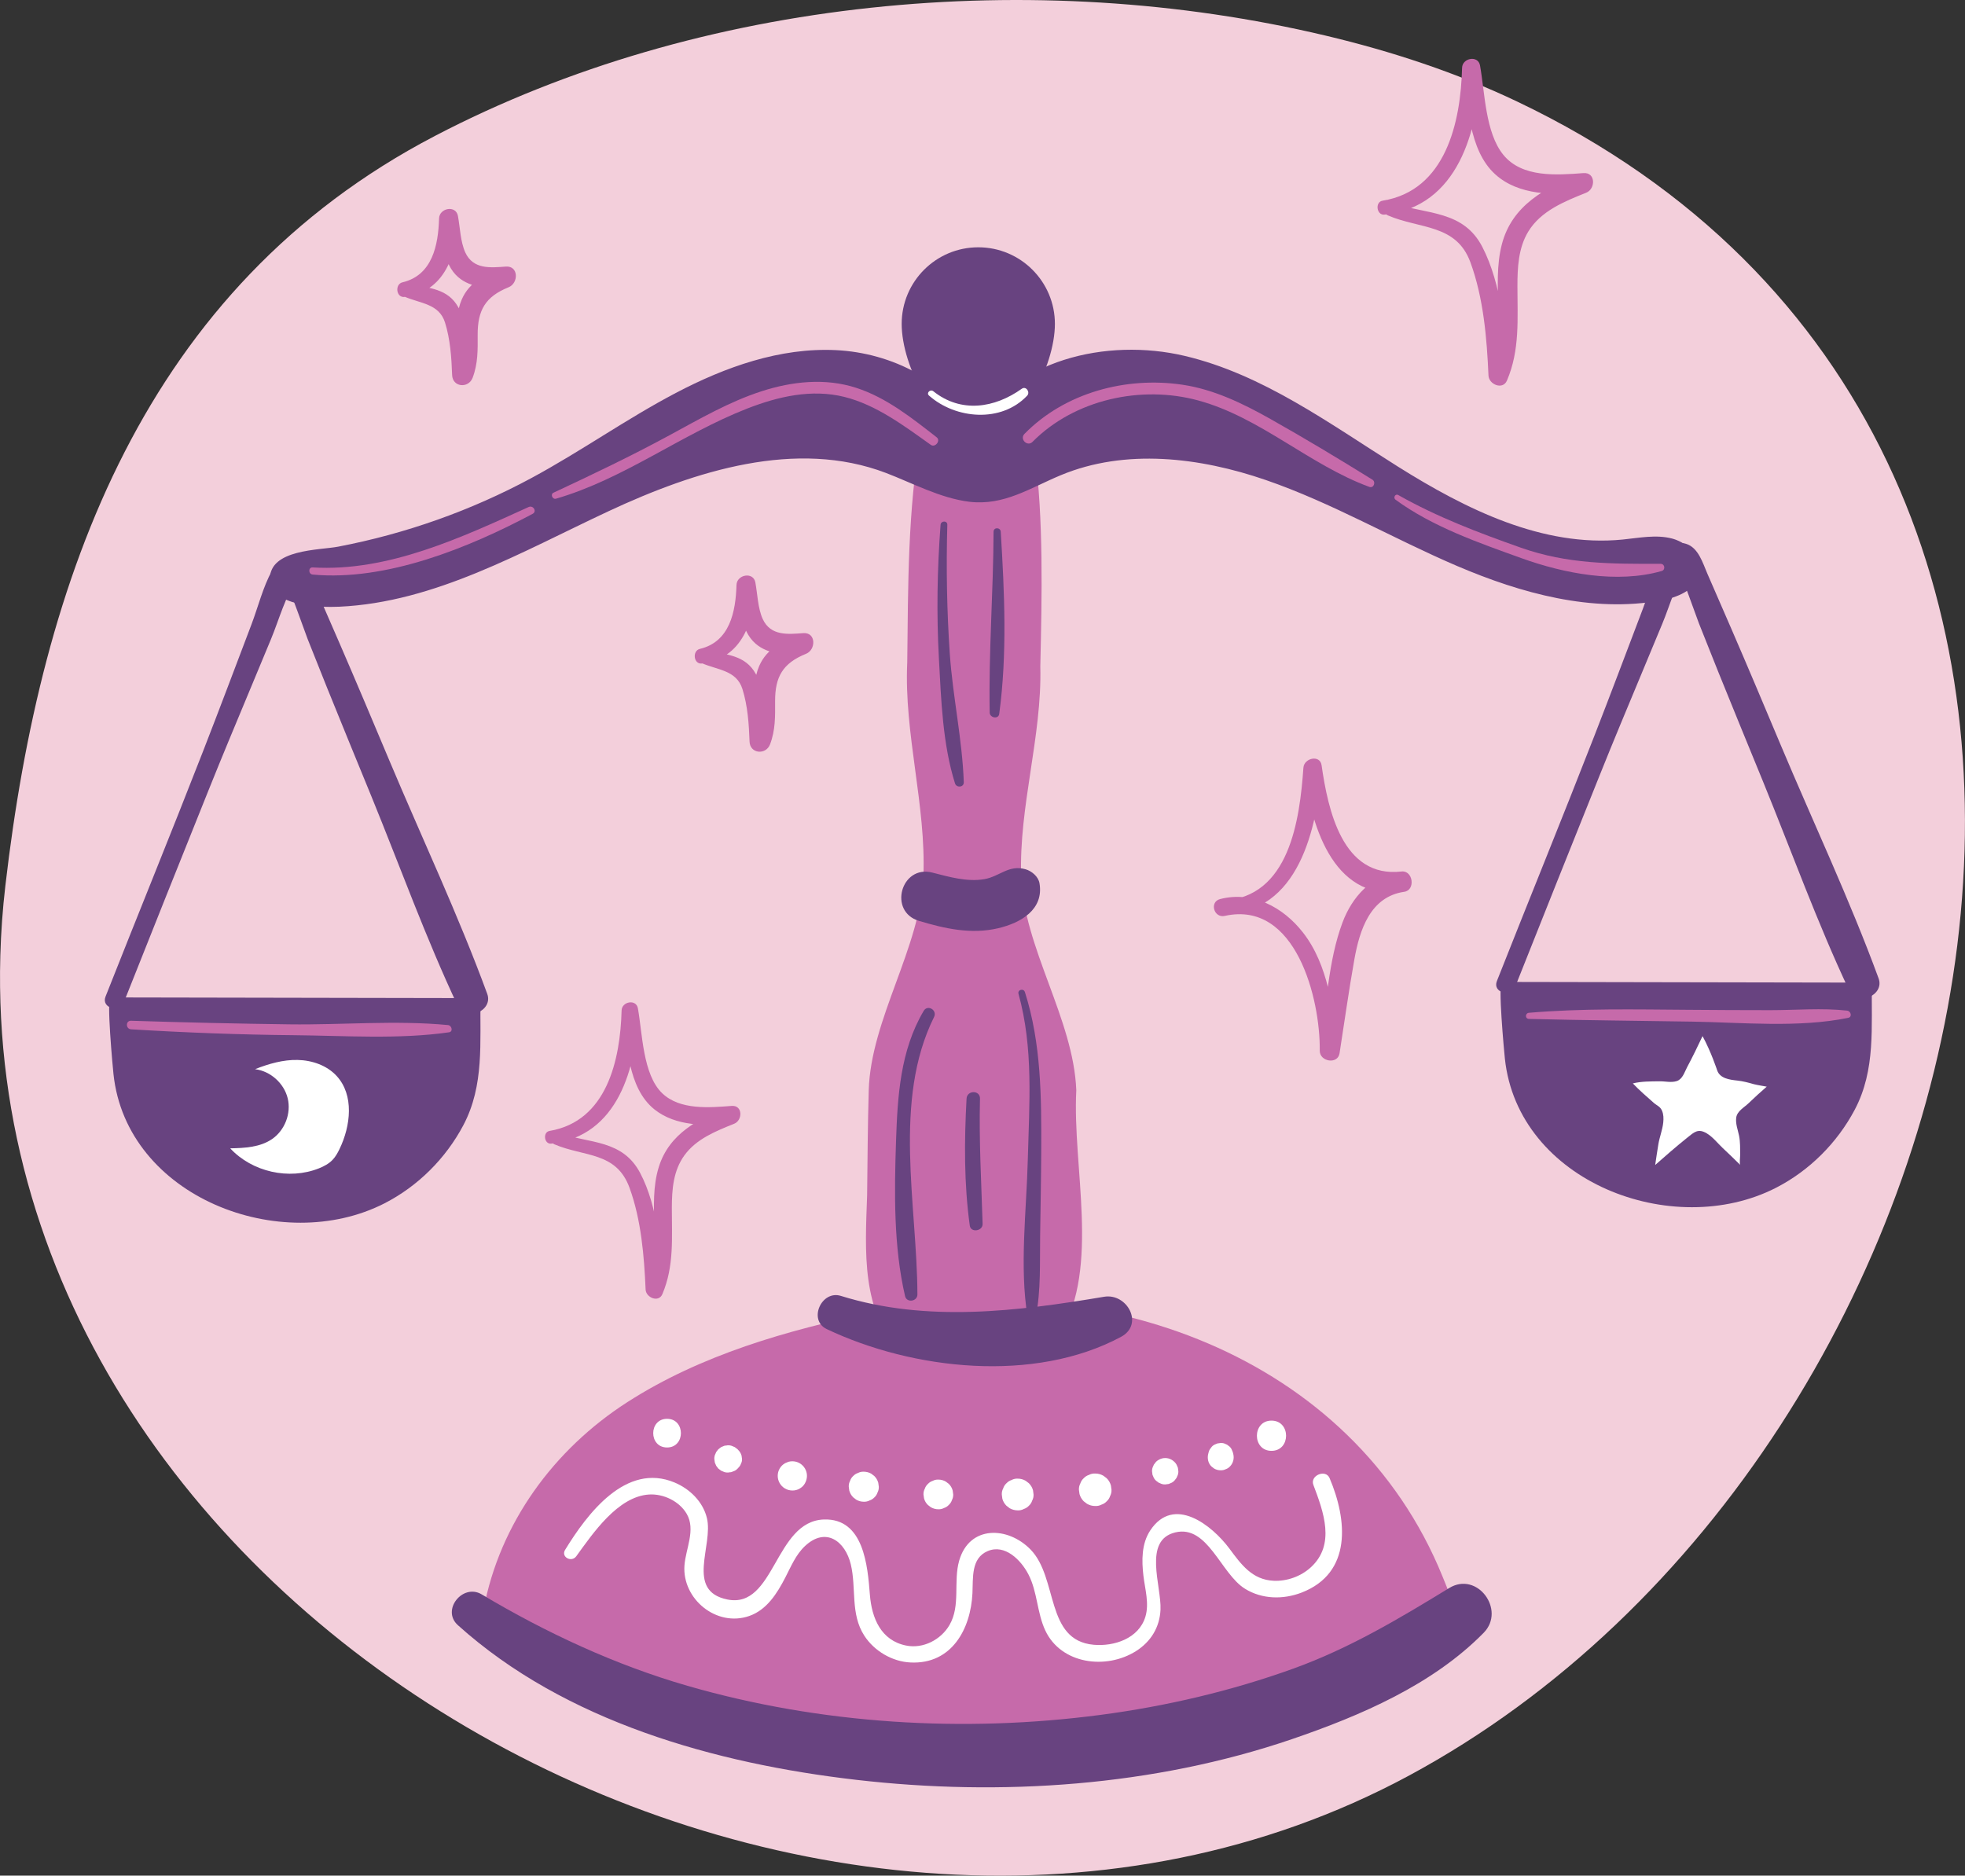 <?xml version="1.0" encoding="UTF-8"?> <!-- Generator: Adobe Illustrator 26.1.0, SVG Export Plug-In . SVG Version: 6.00 Build 0) --> <svg xmlns="http://www.w3.org/2000/svg" xmlns:xlink="http://www.w3.org/1999/xlink" version="1.1" x="0px" y="0px" viewBox="0 0 427.05 407.67" style="enable-background:new 0 0 427.05 407.67;" xml:space="preserve"><rect x="0" y="0" width="427.05" height="407.67" fill="#333333" stroke="none"/> <style type="text/css"> .st0{fill:#FFFFFF;} .st1{fill:#FDE5DE;} .st2{fill:#F36E39;} .st3{fill:#FFE8BF;} .st4{fill:#481111;} .st5{fill:#D25C4A;} .st6{fill:#FEBC11;} .st7{fill:#B55727;} .st8{fill:#FBB067;} .st9{fill:#F05023;} .st10{fill:#C5261C;} .st11{fill:#E98F34;} .st12{clip-path:url(#SVGID_00000096756647722248053160000000524162293498547858_);} .st13{clip-path:url(#SVGID_00000039111067748924612330000014460348388294759075_);} .st14{fill:#E7A835;} .st15{clip-path:url(#SVGID_00000079476761258542701230000009613732553111141769_);} .st16{clip-path:url(#SVGID_00000179637883992437532760000004571890794150687163_);} .st17{fill:#F3CFDB;} .st18{fill:#684380;} .st19{fill:#C66AAA;} .st20{clip-path:url(#SVGID_00000156589238230808731900000002681954001128437419_);} .st21{clip-path:url(#SVGID_00000088130577288876542510000008465643100602498985_);} .st22{clip-path:url(#SVGID_00000107564195229160284930000008240328057201381540_);} .st23{clip-path:url(#SVGID_00000155119518117519516450000015996405040311771581_);} </style> <g id="Bg"> </g> <g id="Graphic"> <g id="Libra_00000074421201652686814070000001747361003160017037_"> <path id="Circle_00000054241307502871888500000016507342791424982161_" class="st17" d="M0.07,207.7c0.14-5.02,0.5-10.1,1.1-15.23 c7.79-67.1,30.26-129.99,93.34-162.92C152.4-0.67,224.84-7.27,288.05,7.73c14.33,3.4,28.41,8.02,41.71,14.36 c155.57,74.16,107.3,293.44-23.67,363.9C180.02,453.81-4.01,353.75,0.07,207.7z"></path> <g id="Scales_00000007405116782549573610000017568649774823273634_"> <path class="st19" d="M200.11,94.61c-2.85,16.31-2.75,32.71-2.94,49.36c-0.73,15.5,4.12,31,3.51,46.5 c-0.61,15.5-11.43,31-11.88,46.5c-0.22,7.6-0.26,15.21-0.35,22.81c-0.43,12.19-1.33,25.3,7.43,34.34 c8.18,10.19,28.52,6.88,34.63-4.31c8.54-14.72,2.54-35.98,3.4-52.85c-0.6-15.5-11.46-31-11.98-46.5 c-0.51-15.2,4.55-30.41,4.16-45.62c0.35-15.3,0.72-31.97-1.21-46.49c-0.84-7.04-4.16-12.82-10.93-13.84 C208.26,83.66,201.19,87.69,200.11,94.61L200.11,94.61z"></path> <path class="st18" d="M364.28,117.34c-0.28-0.11-0.57-0.2-0.86-0.28c-3.49-0.92-7.17-0.15-10.77,0.21 c-17.38,1.72-34.11-6.6-48.9-15.89s-29.26-20-46.26-24.02s-37.69,0.87-45.83,16.32c-5.5-10.83-17.87-17-30.01-17.58 s-24.03,3.66-34.78,9.31c-10.75,5.65-20.7,12.74-31.39,18.5c-13.13,7.08-27.35,12.11-42,14.91c-4.02,0.77-14.9,0.53-14.81,7.02 c0.08,5.96,10.85,6.22,15.03,6.03c20.84-0.94,39.66-11.93,58.56-20.76c18.9-8.83,40.81-15.74,60.3-8.31 c5.54,2.11,11.85,5.51,18.13,6.26c7.49,0.89,13.14-2.98,19.83-5.77c14.03-5.85,30.2-3.91,44.57,1.04s27.59,12.7,41.56,18.68 c13.97,5.97,29.35,10.2,44.31,7.5c3.48-0.63,7.46-2.17,8.29-5.61C370.05,121.67,367.42,118.54,364.28,117.34z"></path> <g> <path class="st18" d="M26.96,217.73c6.07-15.31,12.19-30.59,18.32-45.87c2.94-7.34,6-14.64,9.04-21.94 c1.52-3.65,3.04-7.31,4.56-10.97c1.75-4.21,3.17-9.56,5.83-13.28c-0.8,0.46-1.6,0.92-2.4,1.38c0.32,0,4.21,10.98,4.54,11.82 c1.4,3.5,2.78,7.01,4.19,10.51c3.21,7.98,6.5,15.93,9.75,23.89c6.17,15.11,11.77,30.66,18.73,45.43 c1.67,3.54,7.74,1.03,6.37-2.69c-6.29-17.15-14.19-33.87-21.27-50.71c-3.55-8.45-7.11-16.9-10.75-25.31 c-1.73-3.99-3.47-7.99-5.21-11.98c-0.97-2.23-1.93-5.64-4.64-6.45c-2.26-0.68-3.87,0.6-4.9,2.46 c-1.97,3.56-3.03,7.92-4.48,11.73c-3.5,9.22-6.97,18.45-10.55,27.64c-6.93,17.79-14.15,35.47-21.16,53.23 C21.95,219.12,25.98,220.2,26.96,217.73L26.96,217.73z"></path> </g> <path class="st18" d="M24.06,216.79c-0.98,0,0.46,15.36,0.6,16.64c2.83,26.82,36.49,39.58,58.91,28.11 c7.26-3.72,13.3-9.75,17.12-16.96c4.62-8.73,3.56-18.1,3.74-27.64C104.42,216.94,24.14,216.79,24.06,216.79z"></path> <g> <path class="st18" d="M329.34,214.36c6.07-15.31,12.19-30.59,18.32-45.87c2.94-7.34,6-14.64,9.04-21.94 c1.52-3.65,3.04-7.31,4.56-10.97c1.75-4.21,3.17-9.56,5.83-13.28c-0.8,0.46-1.6,0.92-2.4,1.38c0.32,0,4.21,10.98,4.54,11.82 c1.4,3.5,2.78,7.01,4.19,10.51c3.21,7.98,6.5,15.93,9.75,23.89c6.17,15.11,11.77,30.66,18.73,45.43 c1.67,3.54,7.74,1.03,6.37-2.69c-6.29-17.15-14.19-33.87-21.27-50.71c-3.55-8.45-7.11-16.9-10.75-25.31 c-1.73-3.99-3.47-7.99-5.21-11.98c-0.97-2.23-1.93-5.64-4.64-6.45c-2.26-0.68-3.87,0.6-4.9,2.46 c-1.97,3.56-3.03,7.92-4.48,11.73c-3.5,9.22-6.97,18.45-10.55,27.64c-6.93,17.79-14.15,35.47-21.16,53.23 C324.33,215.75,328.36,216.83,329.34,214.36L329.34,214.36z"></path> </g> <path class="st18" d="M326.45,213.42c-0.98,0,0.46,15.36,0.6,16.64c2.83,26.82,36.49,39.58,58.91,28.11 c7.26-3.72,13.3-9.75,17.12-16.96c4.62-8.73,3.56-18.1,3.74-27.64C406.8,213.57,326.52,213.42,326.45,213.42z"></path> <path class="st18" d="M229.26,70.4c0,9.19-7.45,24.02-16.65,24.02c-9.19,0-16.65-14.83-16.65-24.02s7.45-16.65,16.65-16.65 C221.8,53.75,229.26,61.21,229.26,70.4z"></path> <g> <path class="st0" d="M201.9,85.98c5.81,5.13,15.72,5.97,21.33,0.02c0.71-0.76-0.24-2.16-1.16-1.51 c-5.91,4.22-13.2,5.36-19.23,0.55C202.19,84.52,201.25,85.4,201.9,85.98L201.9,85.98z"></path> </g> <path class="st0" d="M55.47,232.39c3.33,0.43,6.27,3.07,7.06,6.34c0.79,3.27-0.63,6.95-3.41,8.85c-2.6,1.78-5.94,1.95-9.09,2.01 c4.76,5.13,12.78,6.94,19.28,4.35c1.1-0.44,2.18-1.01,2.99-1.87c0.63-0.67,1.08-1.48,1.48-2.31c2.46-5.07,3.2-11.73-0.6-15.88 c-2.12-2.32-5.35-3.43-8.49-3.5c-3.15-0.07-6.24,0.82-9.17,1.97L55.47,232.39z"></path> <g> <path class="st19" d="M28.48,223.72c11.8,0.72,23.61,1.17,35.42,1.28c11.05,0.1,22.73,0.94,33.68-0.63 c0.95-0.14,0.61-1.49-0.21-1.57c-11.31-1.09-23.08-0.01-34.45-0.16c-11.48-0.15-22.96-0.41-34.44-0.78 C27.28,221.82,27.29,223.64,28.48,223.72L28.48,223.72z"></path> </g> <g> <path class="st19" d="M332.28,221.46c11.84,0.31,23.69,0.39,35.53,0.59c10.96,0.18,23.05,1.38,33.84-0.82 c0.95-0.19,0.61-1.47-0.21-1.57c-5.48-0.61-11.15-0.1-16.67-0.1c-5.97,0.01-11.94-0.04-17.9-0.08 c-11.53-0.08-23.08-0.33-34.59,0.65C331.43,220.21,331.41,221.44,332.28,221.46L332.28,221.46z"></path> </g> <path class="st19" d="M316.45,350.86c-50.41,38.34-151.03,43.64-211.35-1.08c3.51-18.68,15.23-34.74,31.23-45.02 c15.99-10.28,34.64-15.61,53.25-19.5c48.93-10.21,104.32,9.01,123.95,57.46C313.83,343.44,316.78,350.61,316.45,350.86z"></path> <g> <path class="st18" d="M179.68,288.88c18.72,8.89,45.1,11.79,63.94,1.69c5.08-2.72,1.35-9.56-3.67-8.72 c-18.86,3.17-38.54,5.62-57.21-0.19C178.52,280.35,175.58,286.94,179.68,288.88L179.68,288.88z"></path> </g> <g> <path class="st18" d="M99.51,353.23c23.28,20.97,56,30.08,86.53,33.61c31.42,3.64,64.72,1.42,94.77-8.85 c14.82-5.07,30.52-11.78,41.64-23.11c4.85-4.94-1.4-13.46-7.5-9.72c-10.91,6.68-21.75,13.14-33.84,17.5 c-13.49,4.87-27.71,8.2-41.93,10.07c-29.79,3.93-60.88,2.03-89.78-6.32c-15.69-4.53-30.72-11.53-44.73-19.88 C100.59,344.09,95.84,349.93,99.51,353.23L99.51,353.23z"></path> </g> <path class="st0" d="M370.01,225.2c1.84,3.35,3.16,7.38,3.17,7.41c0.6,1.82,2.76,2.07,4.39,2.25c1.21,0.13,2.4,0.44,3.57,0.78 c0.59,0.17,2.82,0.54,2.82,0.54c-1.36,1.17-2.67,2.39-3.97,3.63c-0.95,0.91-2.46,1.68-2.66,3.1c-0.18,1.35,0.36,2.66,0.62,3.95 c0.27,1.36,0.22,2.77,0.24,4.15c0.01,0.32-0.2,1.97,0.03,2.2c-1.26-1.25-2.54-2.48-3.84-3.7c-1.13-1.07-2.11-2.37-3.46-3.18 c-1.88-1.13-2.76-0.24-4.24,0.95c-2.38,1.91-4.68,3.91-6.96,5.93c0.21-1.5,0.45-3.01,0.69-4.51c0.25-1.55,0.9-3.12,1.06-4.73 c0.09-0.86,0.08-1.75-0.27-2.56c-0.41-0.95-1.1-1.09-1.82-1.73c-1.54-1.36-3.11-2.71-4.52-4.2c1.86-0.47,3.9-0.43,5.8-0.46 c1.22-0.02,2.56,0.34,3.75-0.05c1.26-0.41,1.67-1.92,2.25-3.02C367.84,229.74,368.94,227.47,370.01,225.2z"></path> <g> <path class="st19" d="M224.39,96.04c9.14-9.23,23.64-12.39,36.06-8.99c13.52,3.7,24.12,14,37.16,18.78 c0.94,0.34,1.46-1.07,0.66-1.57c-7.27-4.52-14.72-9-22.18-13.2c-5.97-3.36-12.28-6.43-19.11-7.44 c-12.28-1.82-25.54,1.72-34.33,10.68C221.53,95.43,223.27,97.17,224.39,96.04L224.39,96.04z"></path> </g> <g> <path class="st19" d="M203.56,95.04c-5.41-4.2-10.91-8.63-17.53-10.76c-6.71-2.16-13.84-1.39-20.46,0.74 c-7.09,2.28-13.6,6.08-20.12,9.61c-8.26,4.48-16.65,8.48-25.16,12.46c-0.74,0.34-0.21,1.52,0.55,1.3 c14.79-4.3,27.28-14.02,41.55-19.59c6.69-2.61,13.99-4.31,21.12-2.53c6.95,1.73,13.05,6.34,18.78,10.42 C203.25,97.36,204.5,95.77,203.56,95.04L203.56,95.04z"></path> </g> <g> <path class="st19" d="M67.96,124.88c15.99,1.49,33.95-5.82,47.8-13.2c0.99-0.53,0.12-1.93-0.87-1.48 c-14.51,6.59-30.56,14.13-46.93,13.13C66.96,123.27,66.99,124.79,67.96,124.88L67.96,124.88z"></path> </g> <g> <path class="st19" d="M303.3,108.62c8.06,5.89,18.01,9.33,27.33,12.69c9.29,3.35,20.78,5.58,30.5,2.8 c0.86-0.24,0.7-1.56-0.21-1.56c-10.66,0.01-20.19,0.1-30.42-3.52c-9.14-3.23-18.15-6.64-26.61-11.43 C303.23,107.23,302.71,108.18,303.3,108.62L303.3,108.62z"></path> </g> <g> <path class="st0" d="M125.24,338.25c3.56-4.9,9.01-13.01,15.83-13.42c3.13-0.19,6.57,1.46,8.17,4.2 c2.02,3.48-0.24,7.61-0.49,11.25c-0.5,7.26,6.96,13.42,14.06,10.96c3.84-1.33,6.07-4.91,7.84-8.33c1.24-2.39,2.29-5,4.3-6.88 c4.54-4.25,8.74-1.03,9.95,3.97c1.25,5.19-0.13,10.75,2.93,15.5c2.16,3.35,6.08,5.66,10.07,5.84 c8.94,0.42,13.07-7.28,13.44-15.05c0.16-3.38-0.33-7.61,3.31-9.16c3.72-1.59,7.22,1.9,8.86,5.07c1.96,3.78,1.85,8.31,3.66,12.18 c3.43,7.32,13.2,8.6,19.71,4.49c3.23-2.04,5.16-5.18,5.33-9.01c0.23-5.16-3.86-15.08,3.2-16.79c7.08-1.72,9.89,8.99,15.17,12.25 c3.7,2.29,8.29,2.37,12.29,0.83c11.05-4.27,9.92-15.87,6.08-24.9c-0.85-1.99-4.29-0.56-3.52,1.48c2.19,5.81,4.9,13-0.6,17.97 c-2.14,1.94-5.14,3.01-8.02,2.88c-4.67-0.21-7.07-3.55-9.6-6.96c-3.83-5.16-12.1-11.67-17.21-4.01c-1.94,2.92-1.89,6.58-1.5,9.9 c0.34,2.88,1.3,6.03,0.42,8.91c-1.45,4.72-6.78,6.46-11.22,6.07c-10.58-0.94-7.69-14.5-13.73-20.7 c-4.91-5.04-13.28-5.34-15.51,2.41c-1.31,4.54,0.35,9.78-2.11,14c-1.85,3.19-5.73,5.21-9.42,4.46 c-5.49-1.1-7.48-5.99-7.88-11.05c-0.49-6.2-1.29-16.67-10.02-16.35c-10.7,0.4-10.62,19.47-20.94,17.39 c-9.22-1.86-2.98-11.8-4.47-17.75c-0.88-3.54-3.72-6.3-7.02-7.68c-10.6-4.43-19,6.84-23.78,14.63 C121.85,338.4,124.2,339.68,125.24,338.25L125.24,338.25z"></path> </g> <g> <path class="st0" d="M144.97,314.61c4.01,0,4.02-6.23,0-6.23C140.96,308.38,140.96,314.61,144.97,314.61L144.97,314.61z"></path> </g> <g> <path class="st0" d="M160.31,319.19c0.05-0.06,0.11-0.12,0.16-0.18c0.26-0.25,0.45-0.54,0.56-0.87 c0.17-0.32,0.25-0.67,0.23-1.04c-0.03-0.24-0.06-0.48-0.1-0.72c-0.13-0.46-0.36-0.86-0.7-1.2c-0.05-0.06-0.11-0.12-0.16-0.18 c-0.2-0.15-0.4-0.31-0.6-0.46c-0.24-0.1-0.47-0.2-0.71-0.3c-0.39-0.12-0.79-0.14-1.18-0.05c-0.27,0-0.52,0.07-0.75,0.2 c-0.25,0.07-0.47,0.2-0.65,0.38c-0.22,0.13-0.4,0.31-0.53,0.53c-0.18,0.19-0.31,0.4-0.38,0.65c-0.19,0.35-0.27,0.73-0.26,1.14 c0.04,0.26,0.07,0.53,0.11,0.79c0.1,0.24,0.2,0.47,0.3,0.71c0.15,0.2,0.31,0.4,0.46,0.6c0.2,0.15,0.4,0.31,0.6,0.46 c0.24,0.1,0.47,0.2,0.71,0.3c0.39,0.12,0.79,0.14,1.18,0.05c0.27,0,0.52-0.07,0.75-0.2 C159.73,319.69,160.04,319.48,160.31,319.19L160.31,319.19z"></path> </g> <g> <path class="st0" d="M173.81,323.53c0.03-0.02,0.06-0.04,0.09-0.06c0.43-0.26,0.77-0.6,1.02-1.04c0.01-0.01,0.02-0.03,0.02-0.04 c0.42-0.75,0.55-1.62,0.32-2.45c-0.29-1.07-1.15-1.93-2.22-2.22c-0.56-0.15-1.13-0.15-1.69,0c-0.25,0.11-0.51,0.21-0.76,0.32 c-0.48,0.28-0.86,0.66-1.14,1.14c-0.29,0.5-0.43,1.03-0.43,1.6c0,1.12,0.61,2.18,1.57,2.74 C171.57,324.1,172.85,324.12,173.81,323.53L173.81,323.53z"></path> </g> <g> <path class="st0" d="M187.73,326.4c0.45,0.02,0.87-0.08,1.26-0.28c0.4-0.13,0.75-0.36,1.05-0.67c0.32-0.3,0.54-0.65,0.67-1.05 c0.2-0.39,0.3-0.81,0.28-1.26c-0.04-0.29-0.08-0.58-0.12-0.87c-0.16-0.55-0.43-1.03-0.84-1.44c-0.22-0.17-0.44-0.34-0.66-0.51 c-0.51-0.3-1.06-0.44-1.65-0.45c-0.45-0.02-0.87,0.08-1.26,0.28c-0.4,0.13-0.75,0.36-1.05,0.67c-0.32,0.3-0.54,0.65-0.67,1.05 c-0.2,0.39-0.3,0.81-0.28,1.26c0.04,0.29,0.08,0.58,0.12,0.87c0.16,0.55,0.43,1.03,0.84,1.44c0.22,0.17,0.44,0.34,0.66,0.51 C186.59,326.25,187.14,326.4,187.73,326.4L187.73,326.4z"></path> </g> <g> <path class="st0" d="M203.93,328.04c0.44,0.02,0.86-0.08,1.24-0.28c0.4-0.13,0.74-0.35,1.04-0.67c0.31-0.29,0.54-0.64,0.67-1.04 c0.2-0.38,0.29-0.8,0.28-1.24c-0.04-0.29-0.08-0.57-0.12-0.86c-0.15-0.55-0.43-1.02-0.83-1.42c-0.22-0.17-0.43-0.34-0.65-0.5 c-0.5-0.29-1.04-0.44-1.63-0.44c-0.44-0.02-0.86,0.08-1.24,0.28c-0.4,0.13-0.74,0.35-1.04,0.67c-0.31,0.29-0.54,0.64-0.67,1.04 c-0.2,0.38-0.29,0.8-0.28,1.24c0.04,0.29,0.08,0.57,0.12,0.86c0.15,0.55,0.43,1.02,0.83,1.42c0.22,0.17,0.43,0.34,0.65,0.5 C202.81,327.89,203.35,328.04,203.93,328.04L203.93,328.04z"></path> </g> <g> <path class="st0" d="M221.17,328.28c0.48,0.02,0.92-0.08,1.33-0.3c0.43-0.14,0.8-0.38,1.11-0.71c0.34-0.31,0.57-0.68,0.71-1.11 c0.22-0.41,0.32-0.86,0.3-1.33c-0.04-0.31-0.08-0.61-0.12-0.92c-0.16-0.59-0.46-1.09-0.89-1.52c-0.23-0.18-0.47-0.36-0.7-0.54 c-0.54-0.31-1.12-0.47-1.74-0.47c-0.48-0.02-0.92,0.08-1.33,0.3c-0.43,0.14-0.8,0.38-1.11,0.71c-0.34,0.31-0.57,0.68-0.71,1.11 c-0.22,0.41-0.32,0.86-0.3,1.33c0.04,0.31,0.08,0.61,0.12,0.92c0.16,0.59,0.46,1.09,0.89,1.52c0.23,0.18,0.47,0.36,0.7,0.54 C219.96,328.12,220.55,328.27,221.17,328.28L221.17,328.28z"></path> </g> <g> <path class="st0" d="M238.03,327.33c0.49,0.02,0.94-0.08,1.36-0.3c0.44-0.14,0.82-0.39,1.14-0.73c0.35-0.32,0.59-0.7,0.73-1.14 c0.22-0.42,0.32-0.88,0.3-1.36c-0.04-0.31-0.08-0.63-0.13-0.94c-0.17-0.6-0.47-1.12-0.91-1.56c-0.24-0.18-0.48-0.37-0.72-0.55 c-0.55-0.32-1.15-0.48-1.79-0.48c-0.49-0.02-0.94,0.08-1.36,0.3c-0.44,0.14-0.82,0.39-1.14,0.73c-0.35,0.32-0.59,0.7-0.73,1.14 c-0.22,0.42-0.32,0.88-0.3,1.36c0.04,0.31,0.08,0.63,0.13,0.94c0.17,0.6,0.47,1.12,0.91,1.56c0.24,0.18,0.48,0.37,0.72,0.55 C236.79,327.17,237.39,327.33,238.03,327.33L238.03,327.33z"></path> </g> <g> <path class="st0" d="M254.68,317.31c-0.02-0.01-0.05-0.03-0.07-0.04c-0.85-0.49-1.9-0.49-2.75,0c-0.02,0.01-0.05,0.03-0.07,0.04 c-0.33,0.18-0.6,0.43-0.8,0.74c-0.18,0.18-0.3,0.39-0.37,0.63c-0.18,0.34-0.26,0.71-0.25,1.1c0.03,0.25,0.07,0.51,0.1,0.76 c0.1,0.23,0.19,0.46,0.29,0.68c0.18,0.33,0.43,0.6,0.74,0.8c0.18,0.18,0.39,0.3,0.63,0.37c0.34,0.18,0.71,0.26,1.1,0.25 c0.25-0.03,0.51-0.07,0.76-0.1c0.23-0.1,0.46-0.19,0.68-0.29c0.33-0.18,0.6-0.43,0.8-0.74c0.18-0.18,0.3-0.39,0.37-0.63 c0.18-0.34,0.26-0.71,0.25-1.1c-0.03-0.25-0.07-0.51-0.1-0.76c-0.1-0.23-0.19-0.46-0.29-0.68 C255.45,317.91,255.11,317.57,254.68,317.31L254.68,317.31z"></path> </g> <g> <path class="st0" d="M268.02,316.01c-0.03-0.13-0.07-0.26-0.1-0.39c-0.09-0.22-0.18-0.43-0.27-0.65 c-0.17-0.32-0.4-0.57-0.7-0.76c-0.17-0.17-0.37-0.28-0.6-0.35c-0.32-0.17-0.67-0.25-1.05-0.23c-0.24,0.03-0.48,0.06-0.72,0.1 c-0.22,0.09-0.43,0.18-0.65,0.27c-0.32,0.17-0.57,0.4-0.76,0.7c-0.24,0.26-0.4,0.57-0.49,0.92c-0.03,0.13-0.07,0.26-0.1,0.39 c-0.24,0.95-0.02,2.06,0.72,2.74c0.19,0.15,0.38,0.29,0.57,0.44c0.44,0.25,0.91,0.38,1.42,0.38c0.39,0.01,0.75-0.07,1.09-0.24 c0.35-0.11,0.65-0.31,0.91-0.58C268.01,318.03,268.27,316.99,268.02,316.01L268.02,316.01z"></path> </g> <g> <path class="st0" d="M276.33,315.34c4.23,0,4.23-6.57,0-6.57C272.11,308.77,272.1,315.34,276.33,315.34L276.33,315.34z"></path> </g> <g> <path class="st18" d="M200.74,219.72c-5.1,8.63-5.68,18.58-6.01,28.38c-0.37,11.01-0.54,22.84,1.97,33.62 c0.35,1.51,2.68,1.16,2.68-0.36c-0.06-19.41-5.41-42.1,3.62-60.32C203.73,219.54,201.6,218.26,200.74,219.72L200.74,219.72z"></path> </g> <g> <path class="st18" d="M221.35,216.01c3.29,11.86,2.33,23.91,2.02,36.05c-0.28,11.05-1.83,23.17-0.06,34.11 c0.15,0.91,1.63,0.88,1.8,0c1.14-5.72,0.85-11.85,0.94-17.66c0.09-6.13,0.21-12.26,0.24-18.38c0.05-11.59,0.01-23.36-3.55-34.5 C222.46,214.74,221.1,215.11,221.35,216.01L221.35,216.01z"></path> </g> <g> <path class="st18" d="M204.41,114.07c-0.73,9.68-0.89,19.33-0.36,29.03c0.48,8.88,0.81,18.64,3.5,27.17 c0.32,1.01,1.95,0.88,1.91-0.26c-0.33-9.29-2.39-18.57-3.04-27.87c-0.64-9.33-0.8-18.72-0.54-28.07 C205.92,113.11,204.48,113.13,204.41,114.07L204.41,114.07z"></path> </g> <g> <path class="st18" d="M215.93,115.57c-0.05,13.1-1.09,26.23-0.84,39.32c0.02,1.13,1.9,1.5,2.07,0.28 c1.76-13.02,1.14-26.52,0.33-39.6C217.42,114.58,215.93,114.56,215.93,115.57L215.93,115.57z"></path> </g> <g> <path class="st18" d="M210.06,238.79c-0.5,9.23-0.56,18.43,0.7,27.6c0.22,1.6,2.84,1.2,2.79-0.38 c-0.28-9.08-0.8-18.13-0.57-27.22C213.03,236.9,210.16,236.92,210.06,238.79L210.06,238.79z"></path> </g> <g> <path class="st18" d="M199.71,200.15c5.62,1.69,11.33,2.97,17.18,1.61c4.97-1.16,10-4.07,9.02-9.79 c-0.25-1.46-1.69-2.65-3.04-3.04c-3.64-1.04-5.59,1.56-8.93,2.15c-3.76,0.66-7.73-0.51-11.35-1.43 C195.81,187.94,193,198.14,199.71,200.15L199.71,200.15z"></path> </g> </g> <g id="Sparkle_star_00000141443038784503531930000011956781031314175894_"> <g> <path class="st19" d="M152.57,144.21c8.81-1.11,11.33-9.28,11.68-17.08c-1.37,0.19-2.74,0.37-4.1,0.56 c0.68,4.03,0.71,9.3,4.06,12.21c2.82,2.45,6.87,2.46,10.38,2.28c-0.2-1.5-0.41-3-0.61-4.49c-3.68,1.5-7.31,3.2-8.98,7.05 c-2.2,5.06-0.05,10.73-2.01,15.85c1.48,0.2,2.97,0.4,4.45,0.6c-0.41-4.77-0.83-10.47-3.19-14.72 c-2.29-4.13-6.35-4.15-10.53-5.09c-1.58-0.36-2.82,2.05-1.17,2.77c3.38,1.48,7.52,1.51,8.8,5.61c1.15,3.66,1.41,7.63,1.55,11.43 c0.1,2.66,3.55,2.95,4.45,0.6c1.18-3.1,1.12-6.09,1.1-9.35c-0.02-5.32,1.65-8.29,6.73-10.34c2.18-0.88,2.2-4.7-0.61-4.49 c-3.27,0.24-7.09,0.68-8.81-3.07c-1.06-2.33-1.14-5.45-1.6-7.95c-0.44-2.39-4.04-1.72-4.1,0.56 c-0.17,5.77-1.44,12.34-7.94,13.88C150.39,141.43,150.72,144.45,152.57,144.21L152.57,144.21z"></path> </g> <g> <path class="st19" d="M87.93,64.54c8.81-1.11,11.33-9.28,11.68-17.08c-1.37,0.19-2.74,0.37-4.1,0.56 c0.68,4.03,0.71,9.3,4.06,12.21c2.82,2.45,6.87,2.46,10.38,2.28c-0.2-1.5-0.41-3-0.61-4.49c-3.68,1.5-7.31,3.2-8.98,7.05 c-2.2,5.06-0.05,10.73-2.01,15.85c1.48,0.2,2.97,0.4,4.45,0.6c-0.41-4.77-0.83-10.47-3.19-14.72 c-2.29-4.13-6.35-4.15-10.53-5.09c-1.58-0.36-2.82,2.05-1.17,2.77c3.38,1.48,7.52,1.51,8.8,5.61c1.15,3.66,1.41,7.63,1.55,11.43 c0.1,2.66,3.55,2.95,4.45,0.6c1.18-3.1,1.12-6.09,1.1-9.35c-0.02-5.32,1.65-8.29,6.73-10.34c2.18-0.88,2.2-4.7-0.61-4.49 c-3.27,0.24-7.09,0.68-8.81-3.07c-1.06-2.33-1.14-5.45-1.6-7.95c-0.44-2.39-4.04-1.72-4.1,0.56 c-0.17,5.77-1.44,12.34-7.94,13.88C85.75,61.75,86.08,64.77,87.93,64.54L87.93,64.54z"></path> </g> <g> <path class="st19" d="M119.83,248.57c14.5-1.67,18.48-16.49,18.9-28.94c-1.18,0.16-2.36,0.32-3.54,0.48 c1.18,6.81,1.12,16.29,7.05,21.03c4.66,3.72,11.2,3.55,16.81,3.19c-0.17-1.29-0.35-2.58-0.52-3.88 c-6.65,2.67-13.09,5.89-15.36,13.21c-2.59,8.35,0.88,17.49-2.58,25.65c1.21,0.33,2.43,0.66,3.64,0.99 c-0.54-8.16-1.23-18-5.11-25.36c-3.79-7.18-10.79-6.41-17.62-8.61c-1.38-0.44-2.39,1.8-1.01,2.39 c6.48,2.77,13.47,1.55,16.34,9.49c2.52,6.95,3.16,14.76,3.48,22.08c0.08,1.74,2.83,2.91,3.64,0.99 c2.59-6.11,2.05-12.26,2.06-18.76c0.01-4.02,0.31-8.07,2.74-11.42c2.59-3.57,6.84-5.26,10.8-6.85c1.88-0.75,1.89-4.06-0.52-3.88 c-4.87,0.37-11.26,0.94-15.11-2.75c-4.24-4.06-4.3-13.05-5.29-18.47c-0.37-2.06-3.49-1.48-3.54,0.48 c-0.28,10.73-3.2,24.08-15.67,26.18C117.91,246.08,118.25,248.76,119.83,248.57L119.83,248.57z"></path> </g> <g> <path class="st19" d="M300.89,46.65c16-1.72,20.39-18.27,20.84-31.91c-1.3,0.18-2.6,0.35-3.9,0.53 c1.26,7.26,1.25,17.3,7.14,22.63c5.12,4.64,12.73,4.48,19.18,4.06c-0.19-1.42-0.39-2.85-0.58-4.27 c-7.67,3.08-14.98,6.87-17.19,15.47c-2.3,8.97,1.13,18.7-2.59,27.38c1.34,0.36,2.68,0.72,4.01,1.09 c-0.59-9.05-1.42-19.76-5.64-27.95c-4.11-7.96-11.95-7.05-19.42-9.5c-1.53-0.5-2.63,1.98-1.11,2.64 c6.91,2.99,14.87,1.81,17.94,10.21c2.83,7.73,3.57,16.45,3.92,24.6c0.08,1.93,3.11,3.2,4.01,1.09 c2.84-6.64,2.28-13.42,2.28-20.49c0-4.04,0.19-8.32,2.34-11.87c2.73-4.52,7.92-6.6,12.6-8.47c2.07-0.83,2.09-4.47-0.58-4.27 c-5.81,0.44-13.35,1.05-17.44-3.99c-3.91-4.82-3.99-13.54-5.05-19.41c-0.41-2.27-3.85-1.64-3.9,0.53 c-0.29,11.75-3.52,26.66-17.27,28.87C298.78,43.88,299.15,46.83,300.89,46.65L300.89,46.65z"></path> </g> <g> <path class="st19" d="M265.68,198.71c16.68-0.21,20.49-18.67,21.62-31.84c-1.34,0-2.68,0-4.02,0 c1.52,11.71,5.95,28.83,21.32,27.04c-0.2-1.47-0.4-2.94-0.6-4.41c-6.05,0.87-10.15,5.46-12.23,10.99 c-3.16,8.41-3.52,18.46-4.87,27.29c1.41,0,2.81,0,4.22,0c-1.56-8.53-2.4-17.99-7.94-25.09c-4.33-5.56-10.99-9.08-18.01-7.28 c-2.38,0.61-1.37,4.19,1.01,3.66c15.46-3.44,20.78,18.07,20.64,29.29c-0.03,2.39,3.91,3.07,4.3,0.58 c1.07-6.8,2.01-13.63,3.22-20.4c1.15-6.45,3.46-13.65,10.85-14.71c2.48-0.36,1.92-4.7-0.6-4.41 c-12.86,1.5-15.99-13.47-17.37-23.09c-0.34-2.37-3.8-1.58-3.95,0.53c-0.8,11.24-3,28.27-17.6,28.89 C263.79,195.84,263.77,198.74,265.68,198.71L265.68,198.71z"></path> </g> </g> </g> </g> <g id="Text"> </g> <g id="Guide"> </g> </svg> 